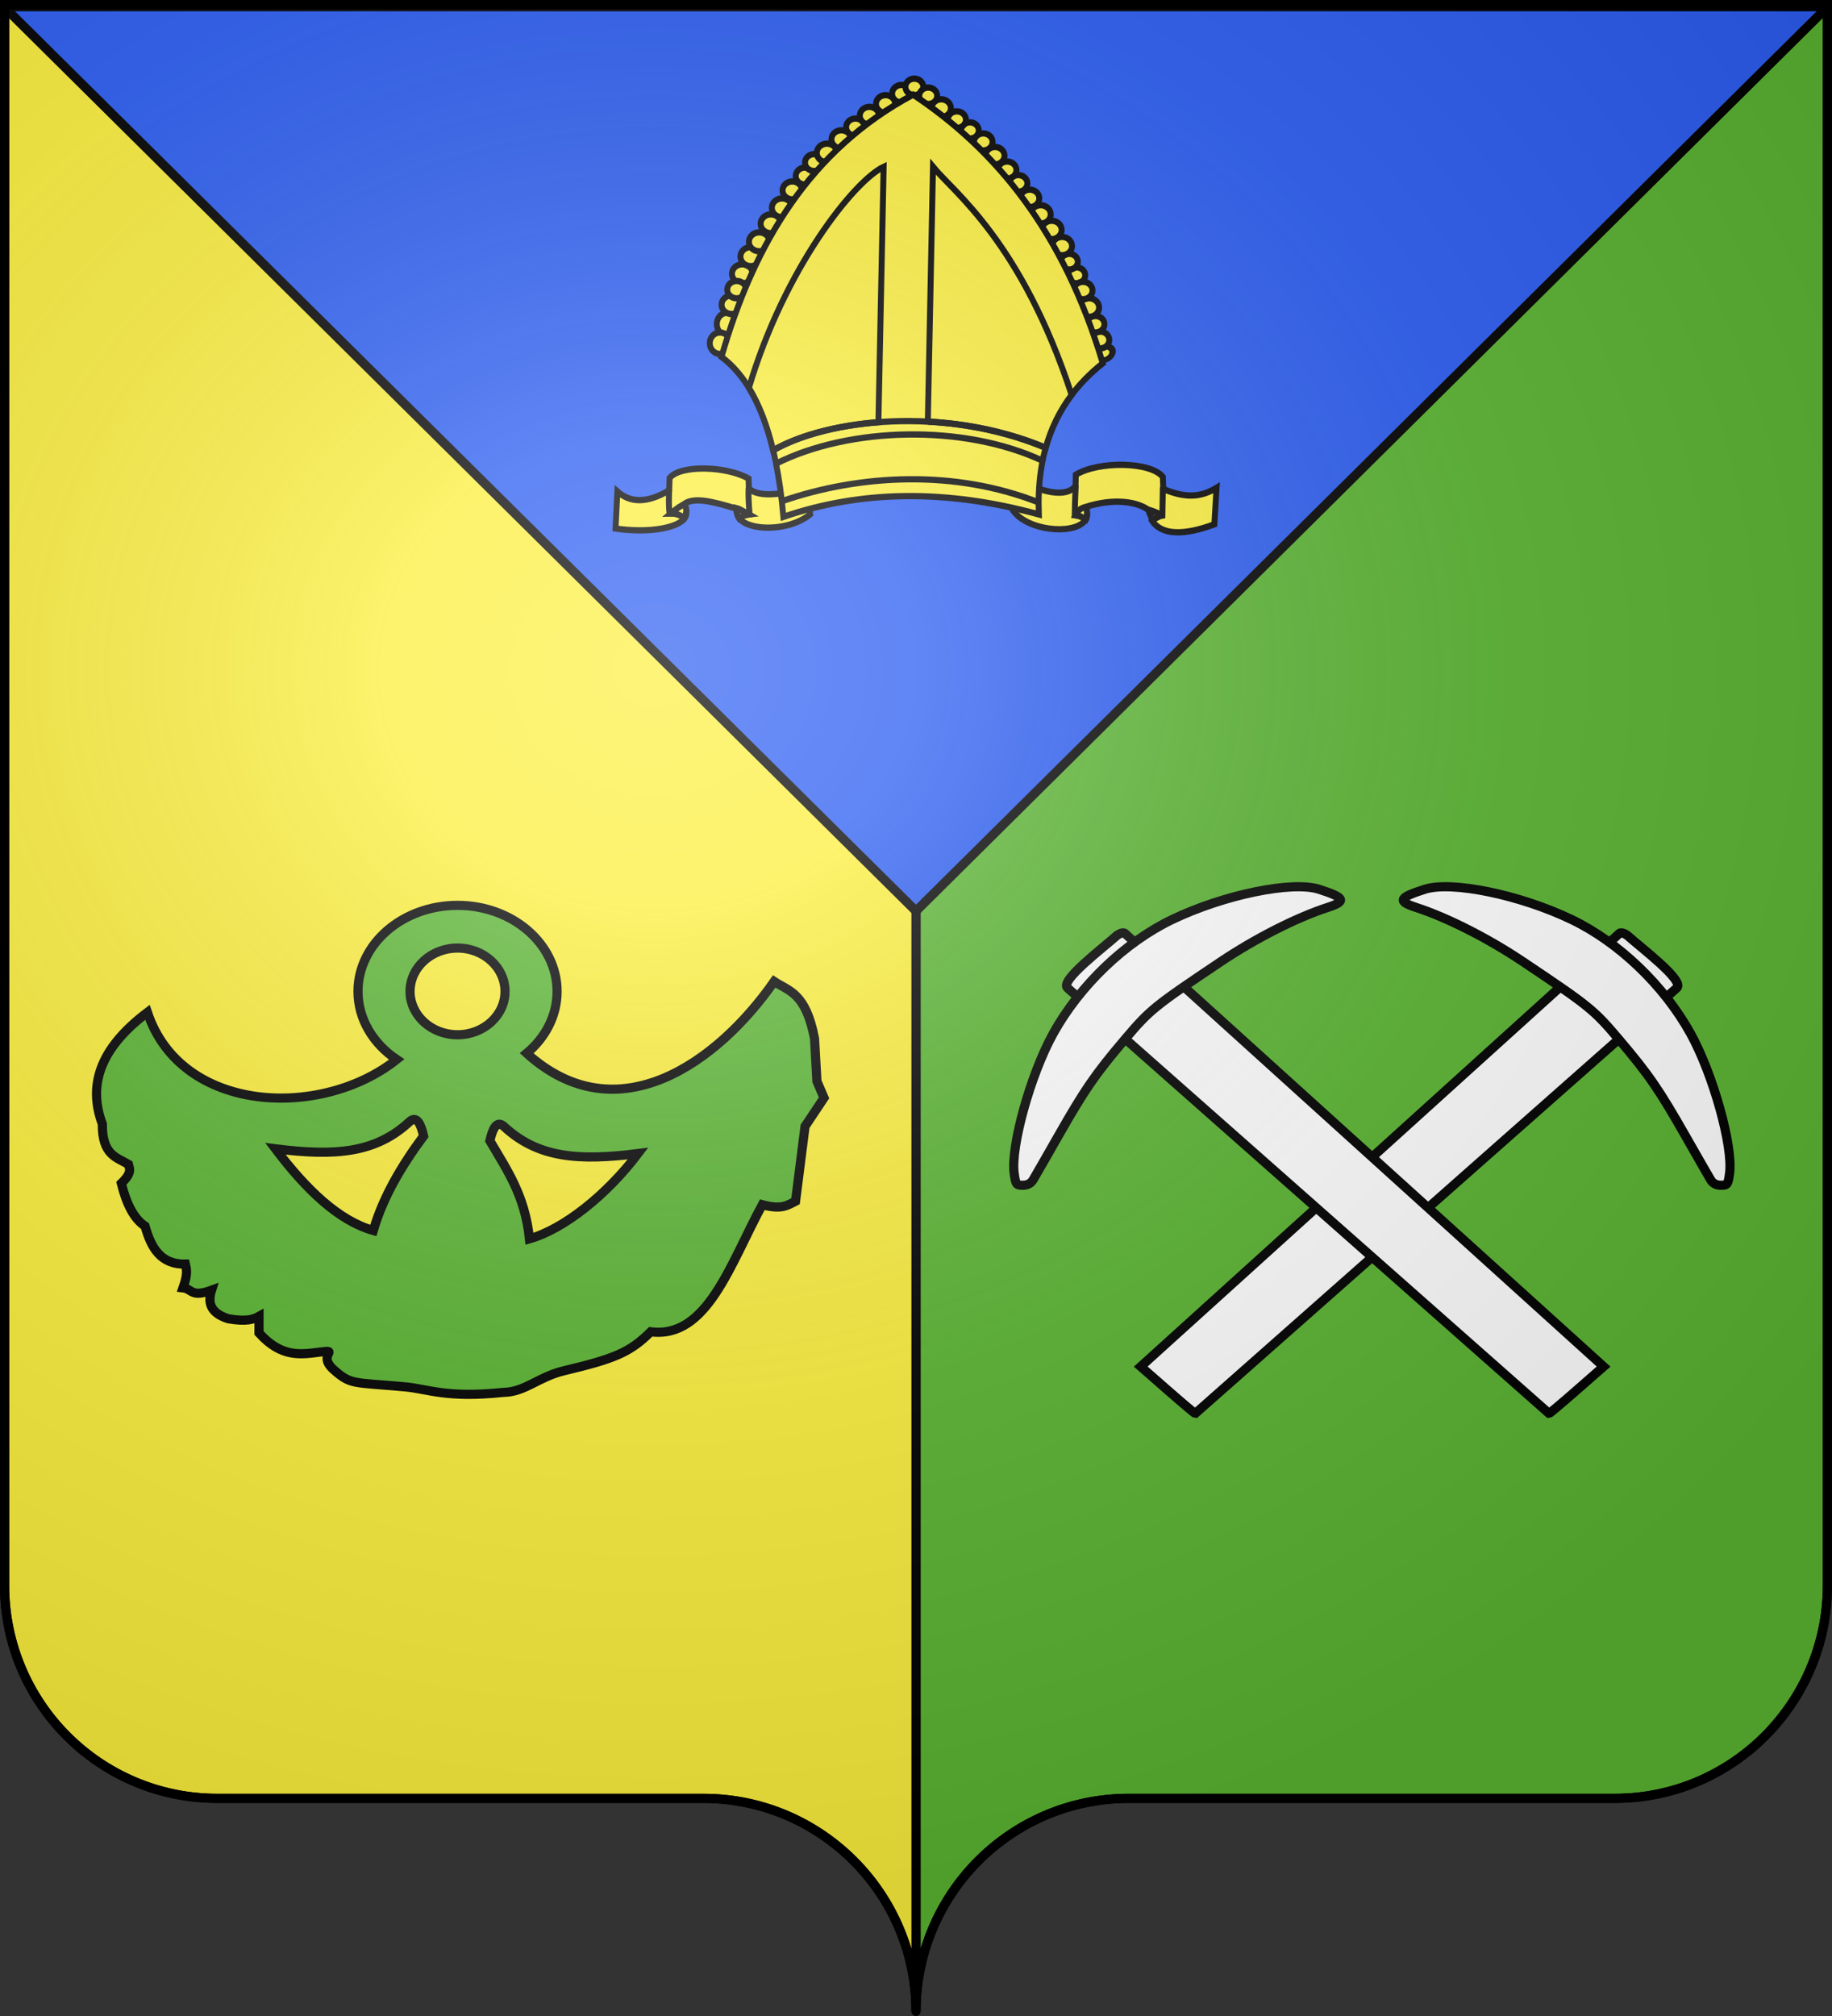 <?xml version="1.0" encoding="UTF-8" standalone="no"?>
<svg
   xmlns:dc="http://purl.org/dc/elements/1.1/"
   xmlns:cc="http://creativecommons.org/ns#"
   xmlns:rdf="http://www.w3.org/1999/02/22-rdf-syntax-ns#"
   xmlns:svg="http://www.w3.org/2000/svg"
   xmlns="http://www.w3.org/2000/svg"
   xmlns:xlink="http://www.w3.org/1999/xlink"
   xmlns:sodipodi="http://sodipodi.sourceforge.net/DTD/sodipodi-0.dtd"
   xmlns:inkscape="http://www.inkscape.org/namespaces/inkscape"
   height="660"
   width="600"
   version="1.0"
   id="svg2"
   sodipodi:version="0.32"
   inkscape:version="0.46"
   sodipodi:docname="Blason de la ville de Magny-Lambert (Côte-d'Or).svg"
   sodipodi:docbase="C:\Documents and Settings\Bruno Vallette\Mes documents\Perso\Wikipédia Blasons\Communes BVA"
   inkscape:output_extension="org.inkscape.output.svg.inkscape">
  <rect width="100%" height="100%" fill="#333333" stroke="none"/>
  <sodipodi:namedview
     inkscape:window-height="712"
     inkscape:window-width="1024"
     inkscape:pageshadow="2"
     inkscape:pageopacity="0.0"
     guidetolerance="10.0"
     gridtolerance="10.0"
     objecttolerance="10.0"
     borderopacity="1.0"
     bordercolor="#666666"
     pagecolor="#ffffff"
     id="base"
     showgrid="false"
     height="660px"
     inkscape:zoom="0.8"
     inkscape:cx="316.97852"
     inkscape:cy="334.24419"
     inkscape:window-x="-4"
     inkscape:window-y="-4"
     inkscape:current-layer="g4674" />
  <desc
     id="desc4">Flag of Canton of Valais (Wallis)</desc>
  <defs
     id="defs6">
    <inkscape:perspective
       sodipodi:type="inkscape:persp3d"
       inkscape:vp_x="0 : 330 : 1"
       inkscape:vp_y="0 : 1000 : 0"
       inkscape:vp_z="600 : 330 : 1"
       inkscape:persp3d-origin="300 : 220 : 1"
       id="perspective45" />
    <linearGradient
       id="linearGradient2893">
      <stop
         style="stop-color:white;stop-opacity:0.314;"
         offset="0"
         id="stop2895" />
      <stop
         id="stop2897"
         offset="0.19"
         style="stop-color:white;stop-opacity:0.251;" />
      <stop
         style="stop-color:#6b6b6b;stop-opacity:0.125;"
         offset="0.6"
         id="stop2901" />
      <stop
         style="stop-color:black;stop-opacity:0.125;"
         offset="1"
         id="stop2899" />
    </linearGradient>
    <radialGradient
       inkscape:collect="always"
       xlink:href="#linearGradient2893"
       id="radialGradient2883"
       cx="203.198"
       cy="218.01"
       fx="203.198"
       fy="218.01"
       r="300"
       gradientTransform="matrix(1.36,0,0,1.355,-79.528,-87.645)"
       gradientUnits="userSpaceOnUse" />
    <linearGradient
       id="linearGradient2955">
      <stop
         style="stop-color:white;stop-opacity:0;"
         offset="0"
         id="stop2965" />
      <stop
         style="stop-color:black;stop-opacity:0.646;"
         offset="1"
         id="stop2959" />
    </linearGradient>
    <radialGradient
       inkscape:collect="always"
       xlink:href="#linearGradient2955"
       id="radialGradient2961"
       cx="225.524"
       cy="218.901"
       fx="225.524"
       fy="218.901"
       r="300"
       gradientTransform="matrix(-4.167939e-4,2.183,-1.884,-3.599562e-4,615.597,-289.121)"
       gradientUnits="userSpaceOnUse" />
    <polygon
       id="star"
       transform="scale(53,53)"
       points="0,-1 0.588,0.809 -0.951,-0.309 0.951,-0.309 -0.588,0.809 0,-1 " />
    <clipPath
       id="clip">
      <path
         d="M 0,-200 L 0,600 L 300,600 L 300,-200 L 0,-200 z "
         id="path10" />
    </clipPath>
    <radialGradient
       inkscape:collect="always"
       xlink:href="#linearGradient2955"
       id="radialGradient1911"
       gradientUnits="userSpaceOnUse"
       gradientTransform="matrix(-4.167939e-4,2.183,-1.884,-3.599562e-4,1395.597,-309.121)"
       cx="225.524"
       cy="218.901"
       fx="225.524"
       fy="218.901"
       r="300" />
    <radialGradient
       inkscape:collect="always"
       xlink:href="#linearGradient2955"
       id="radialGradient2928"
       cx="-483.508"
       cy="153.928"
       fx="-483.508"
       fy="153.928"
       r="300"
       gradientTransform="matrix(0,2.342,-2.291,0,562.913,1323.77)"
       gradientUnits="userSpaceOnUse" />
    <radialGradient
       inkscape:collect="always"
       xlink:href="#linearGradient2893"
       id="radialGradient11919"
       gradientUnits="userSpaceOnUse"
       gradientTransform="matrix(1.551,0,0,1.35,-227.894,-51.264)"
       cx="285.186"
       cy="200.448"
       fx="285.186"
       fy="200.448"
       r="300" />
    <radialGradient
       gradientTransform="matrix(1.353,0,0,1.349,-77.629,-85.747)"
       gradientUnits="userSpaceOnUse"
       xlink:href="#linearGradient2893"
       id="radialGradient3163"
       fy="226.331"
       fx="221.445"
       r="300"
       cy="226.331"
       cx="221.445" />
    <radialGradient
       gradientTransform="matrix(0,1.386,-1.323,-5.74113e-8,-158.082,-109.541)"
       gradientUnits="userSpaceOnUse"
       xlink:href="#linearGradient2955"
       id="radialGradient2871"
       fy="218.901"
       fx="225.524"
       r="300"
       cy="218.901"
       cx="225.524" />
    <radialGradient
       gradientTransform="matrix(0,1.749,-1.593,-1.04977e-7,551.788,-191.29)"
       gradientUnits="userSpaceOnUse"
       xlink:href="#linearGradient2955"
       id="radialGradient2865"
       fy="218.901"
       fx="225.524"
       r="300"
       cy="218.901"
       cx="225.524" />
    <radialGradient
       gradientTransform="matrix(-4.16794e-4,2.183,-1.884,-3.59956e-4,615.597,-289.121)"
       gradientUnits="userSpaceOnUse"
       xlink:href="#linearGradient2955"
       id="radialGradient4273"
       fy="218.901"
       fx="225.524"
       r="300"
       cy="218.901"
       cx="225.524" />
    <clipPath
       id="clipPath4269">
      <path
         id="path4271"
         d="M 0,-200 L 0,600 L 300,600 L 300,-200 L 0,-200 z" />
    </clipPath>
    <polygon
       id="polygon4267"
       transform="scale(53,53)"
       points="0,-1 0.588,0.809 -0.951,-0.309 0.951,-0.309 -0.588,0.809 0,-1 " />
    <radialGradient
       gradientTransform="matrix(-4.16794e-4,2.183,-1.884,-3.59956e-4,615.597,-289.121)"
       gradientUnits="userSpaceOnUse"
       xlink:href="#linearGradient2955"
       id="radialGradient4265"
       fy="218.901"
       fx="225.524"
       r="300"
       cy="218.901"
       cx="225.524" />
    <linearGradient
       id="linearGradient4259">
      <stop
         offset="0"
         style="stop-color:#fd0000;stop-opacity:1"
         id="stop2867" />
      <stop
         offset="0.5"
         style="stop-color:#e77275;stop-opacity:0.659"
         id="stop2873" />
      <stop
         offset="1"
         style="stop-color:#000000;stop-opacity:0.323"
         id="stop4263" />
    </linearGradient>
    <linearGradient
       id="linearGradient2885">
      <stop
         offset="0"
         style="stop-color:#ffffff;stop-opacity:1"
         id="stop2887" />
      <stop
         offset="0.229"
         style="stop-color:#ffffff;stop-opacity:1"
         id="stop2891" />
      <stop
         offset="1"
         style="stop-color:#000000;stop-opacity:1"
         id="stop2889" />
    </linearGradient>
    <linearGradient
       id="linearGradient4245">
      <stop
         offset="0"
         style="stop-color:#ffffff;stop-opacity:0.314"
         id="stop4247" />
      <stop
         offset="0.19"
         style="stop-color:#ffffff;stop-opacity:0.251"
         id="stop4249" />
      <stop
         offset="0.6"
         style="stop-color:#6b6b6b;stop-opacity:0.125"
         id="stop4251" />
      <stop
         offset="1"
         style="stop-color:#000000;stop-opacity:0.125"
         id="stop4253" />
    </linearGradient>
    <pattern
       patternUnits="userSpaceOnUse"
       width="154.25"
       height="556.498"
       patternTransform="translate(-171.673,-201.101)"
       id="pattern3789">
      <path
         sodipodi:nodetypes="cccccccccccccccccccc"
         style="fill:#2b5df2;fill-opacity:1;fill-rule:evenodd;stroke:#000000;stroke-width:5;stroke-linecap:butt;stroke-linejoin:miter;stroke-miterlimit:4;stroke-dasharray:none;stroke-opacity:1;display:inline"
         d="M 77.094,2.5 L 77.094,2.5 z M 2.5,139.062 L 2.5,139.062 z M 2.5,139.062 L 151.75,139.062 L 114.469,100.906 L 114.469,40.719 L 77.094,2.5 L 39.844,40.719 L 39.844,100.906 L 2.5,139.062 z M 2.5,139.062 L 2.5,139.062 z M 151.75,139.062 L 151.75,139.062 z M 151.75,139.062 L 151.75,139.062 z M 77.094,2.5 L 77.094,2.5 z"
         id="path3011" />
      <path
         sodipodi:nodetypes="cccccccccccccccccccc"
         style="fill:none;fill-opacity:1;fill-rule:evenodd;stroke:none;stroke-width:5;stroke-linecap:butt;stroke-linejoin:miter;stroke-miterlimit:4;stroke-dasharray:none;stroke-opacity:1;display:inline"
         d="M 77.094,141.962 L 77.094,141.962 z M 2.5,278.524 L 2.5,278.524 z M 2.5,278.524 L 151.75,278.524 L 114.469,240.368 L 114.469,180.18 L 77.094,141.962 L 39.844,180.18 L 39.844,240.368 L 2.5,278.524 z M 2.5,278.524 L 2.5,278.524 z M 151.75,278.524 L 151.75,278.524 z M 151.75,278.524 L 151.75,278.524 z M 77.094,141.962 L 77.094,141.962 z"
         id="path3783" />
      <path
         sodipodi:nodetypes="cccccccccccccccccccc"
         style="fill:#2b5df2;fill-opacity:1;fill-rule:evenodd;stroke:#000000;stroke-width:5;stroke-linecap:butt;stroke-linejoin:miter;stroke-miterlimit:4;stroke-dasharray:none;stroke-opacity:1;display:inline"
         d="M 77.094,281.401 L 77.094,281.401 z M 2.5,417.964 L 2.5,417.964 z M 2.5,417.964 L 151.75,417.964 L 114.469,379.807 L 114.469,319.62 L 77.094,281.401 L 39.844,319.62 L 39.844,379.807 L 2.5,417.964 z M 2.5,417.964 L 2.5,417.964 z M 151.75,417.964 L 151.75,417.964 z M 151.75,417.964 L 151.75,417.964 z M 77.094,281.401 L 77.094,281.401 z"
         id="path3785" />
      <path
         sodipodi:nodetypes="cccccccccccccccccccc"
         style="fill:none;fill-opacity:1;fill-rule:evenodd;stroke:none;stroke-width:5;stroke-linecap:butt;stroke-linejoin:miter;stroke-miterlimit:4;stroke-dasharray:none;stroke-opacity:1;display:inline"
         d="M 77.094,419.935 L 77.094,419.935 z M 2.5,556.498 L 2.5,556.498 z M 2.5,556.498 L 151.75,556.498 L 114.469,518.342 L 114.469,458.154 L 77.094,419.935 L 39.844,458.154 L 39.844,518.342 L 2.5,556.498 z M 2.5,556.498 L 2.5,556.498 z M 151.75,556.498 L 151.75,556.498 z M 151.75,556.498 L 151.75,556.498 z M 77.094,419.935 L 77.094,419.935 z"
         id="path3787" />
    </pattern>
    <pattern
       xlink:href="#pattern3789"
       id="pattern4341"
       patternTransform="matrix(0.512,0,0,0.512,-156.997,-139.138)" />
    <pattern
       xlink:href="#pattern4341"
       id="pattern4345"
       patternTransform="matrix(0.512,0,0,0.512,-118.002,-209.255)" />
    <inkscape:perspective
       id="perspective76"
       inkscape:persp3d-origin="300 : 220 : 1"
       inkscape:vp_z="600 : 330 : 1"
       inkscape:vp_y="0 : 1000 : 0"
       inkscape:vp_x="0 : 330 : 1"
       sodipodi:type="inkscape:persp3d" />
    <linearGradient
       id="linearGradient14185">
      <stop
         style="stop-color:white;stop-opacity:0.314;"
         offset="0"
         id="stop14187" />
      <stop
         id="stop14189"
         offset="0.19"
         style="stop-color:white;stop-opacity:0.251;" />
      <stop
         style="stop-color:#6b6b6b;stop-opacity:0.125;"
         offset="0.6"
         id="stop14191" />
      <stop
         style="stop-color:black;stop-opacity:0.125;"
         offset="1"
         id="stop14193" />
    </linearGradient>
    <linearGradient
       id="linearGradient4483">
      <stop
         id="stop4485"
         offset="0"
         style="stop-color:white;stop-opacity:1;" />
      <stop
         style="stop-color:white;stop-opacity:1;"
         offset="0.229"
         id="stop4487" />
      <stop
         id="stop4489"
         offset="1"
         style="stop-color:black;stop-opacity:1;" />
    </linearGradient>
    <linearGradient
       id="linearGradient14199">
      <stop
         id="stop4478"
         offset="0"
         style="stop-color:#fd0000;stop-opacity:1;" />
      <stop
         style="stop-color:#e77275;stop-opacity:0.659;"
         offset="0.5"
         id="stop4480" />
      <stop
         style="stop-color:black;stop-opacity:0.323;"
         offset="1"
         id="stop14203" />
    </linearGradient>
    <radialGradient
       inkscape:collect="always"
       xlink:href="#linearGradient2955"
       id="radialGradient14205"
       cx="225.524"
       cy="218.901"
       fx="225.524"
       fy="218.901"
       r="300"
       gradientTransform="matrix(-4.167939e-4,2.183,-1.884,-3.599562e-4,615.597,-289.121)"
       gradientUnits="userSpaceOnUse" />
    <polygon
       id="polygon14207"
       transform="scale(53,53)"
       points="0,-1 0.588,0.809 -0.951,-0.309 0.951,-0.309 -0.588,0.809 0,-1 " />
    <clipPath
       id="clipPath14209">
      <path
         d="M 0,-200 L 0,600 L 300,600 L 300,-200 L 0,-200 z "
         id="path14211" />
    </clipPath>
    <radialGradient
       inkscape:collect="always"
       xlink:href="#linearGradient2955"
       id="radialGradient14213"
       gradientUnits="userSpaceOnUse"
       gradientTransform="matrix(-4.167939e-4,2.183,-1.884,-3.599562e-4,615.597,-289.121)"
       cx="225.524"
       cy="218.901"
       fx="225.524"
       fy="218.901"
       r="300" />
    <radialGradient
       inkscape:collect="always"
       xlink:href="#linearGradient2955"
       id="radialGradient4470"
       gradientUnits="userSpaceOnUse"
       gradientTransform="matrix(0,1.749,-1.593,-1.049767e-7,551.788,-191.29)"
       cx="225.524"
       cy="218.901"
       fx="225.524"
       fy="218.901"
       r="300" />
    <radialGradient
       inkscape:collect="always"
       xlink:href="#linearGradient2955"
       id="radialGradient4468"
       gradientUnits="userSpaceOnUse"
       gradientTransform="matrix(0,1.386,-1.323,-5.741131e-8,-158.082,-109.541)"
       cx="225.524"
       cy="218.901"
       fx="225.524"
       fy="218.901"
       r="300" />
    <radialGradient
       inkscape:collect="always"
       xlink:href="#linearGradient2893"
       id="radialGradient14217"
       gradientUnits="userSpaceOnUse"
       gradientTransform="matrix(1.353,0,0,1.349,-77.629,-85.747)"
       cx="221.445"
       cy="226.331"
       fx="221.445"
       fy="226.331"
       r="300" />
    <linearGradient
       id="linearGradient8814">
      <stop
         id="stop8816"
         offset="0"
         style="stop-color:white;stop-opacity:0.314" />
      <stop
         id="stop8818"
         offset="0.19"
         style="stop-color:white;stop-opacity:0.251" />
      <stop
         id="stop8820"
         offset="0.6"
         style="stop-color:#6b6b6b;stop-opacity:0.125" />
      <stop
         id="stop8822"
         offset="1"
         style="stop-color:black;stop-opacity:0.125" />
    </linearGradient>
    <linearGradient
       id="linearGradient8806">
      <stop
         id="stop8808"
         offset="0"
         style="stop-color:white;stop-opacity:1" />
      <stop
         id="stop8810"
         offset="0.229"
         style="stop-color:white;stop-opacity:1" />
      <stop
         id="stop8812"
         offset="1"
         style="stop-color:black;stop-opacity:1" />
    </linearGradient>
    <linearGradient
       id="linearGradient8798">
      <stop
         id="stop8800"
         offset="0"
         style="stop-color:#fd0000;stop-opacity:1" />
      <stop
         id="stop8802"
         offset="0.5"
         style="stop-color:#e77275;stop-opacity:0.659" />
      <stop
         id="stop8804"
         offset="1"
         style="stop-color:black;stop-opacity:0.323" />
    </linearGradient>
    <radialGradient
       gradientTransform="matrix(-4.167939e-4,2.183,-1.884,-3.599562e-4,615.597,-289.121)"
       gradientUnits="userSpaceOnUse"
       xlink:href="#linearGradient2955"
       id="radialGradient8796"
       fy="218.901"
       fx="225.524"
       r="300"
       cy="218.901"
       cx="225.524" />
    <polygon
       id="polygon8794"
       transform="scale(53,53)"
       points="0,-1 0.588,0.809 -0.951,-0.309 0.951,-0.309 -0.588,0.809 0,-1 " />
    <clipPath
       id="clipPath8790">
      <path
         id="path8792"
         d="M 0,-200 L 0,600 L 300,600 L 300,-200 L 0,-200 z " />
    </clipPath>
    <radialGradient
       gradientTransform="matrix(-4.167939e-4,2.183,-1.884,-3.599562e-4,615.597,-289.121)"
       gradientUnits="userSpaceOnUse"
       xlink:href="#linearGradient2955"
       id="radialGradient8788"
       fy="218.901"
       fx="225.524"
       r="300"
       cy="218.901"
       cx="225.524" />
    <radialGradient
       gradientTransform="matrix(0,1.749,-1.593,-1.049767e-7,551.788,-191.29)"
       gradientUnits="userSpaceOnUse"
       xlink:href="#linearGradient2955"
       id="radialGradient8786"
       fy="218.901"
       fx="225.524"
       r="300"
       cy="218.901"
       cx="225.524" />
    <radialGradient
       gradientTransform="matrix(0,1.386,-1.323,-5.741131e-8,-158.082,-109.541)"
       gradientUnits="userSpaceOnUse"
       xlink:href="#linearGradient2955"
       id="radialGradient8784"
       fy="218.901"
       fx="225.524"
       r="300"
       cy="218.901"
       cx="225.524" />
    <radialGradient
       gradientTransform="matrix(1.353,0,0,1.349,-77.629,-85.747)"
       gradientUnits="userSpaceOnUse"
       xlink:href="#linearGradient2893"
       id="radialGradient8782"
       fy="226.331"
       fx="221.445"
       r="300"
       cy="226.331"
       cx="221.445" />
    <linearGradient
       id="linearGradient4440">
      <stop
         style="stop-color:#ffffff;stop-opacity:0"
         offset="0"
         id="stop4442" />
      <stop
         style="stop-color:#000000;stop-opacity:0.646"
         offset="1"
         id="stop4444" />
    </linearGradient>
    <radialGradient
       cx="225.524"
       cy="218.901"
       r="300"
       fx="225.524"
       fy="218.901"
       id="radialGradient4438"
       xlink:href="#linearGradient2955"
       gradientUnits="userSpaceOnUse"
       gradientTransform="matrix(-4.167939e-4,2.183,-1.884,-3.599562e-4,615.597,-289.121)" />
    <polygon
       points="0,-1 0.588,0.809 -0.951,-0.309 0.951,-0.309 -0.588,0.809 0,-1 "
       transform="scale(53,53)"
       id="polygon4436" />
    <clipPath
       id="clipPath4432">
      <path
         d="M 0,-200 L 0,600 L 300,600 L 300,-200 L 0,-200 z "
         id="path4434" />
    </clipPath>
    <radialGradient
       cx="225.524"
       cy="218.901"
       r="300"
       fx="225.524"
       fy="218.901"
       id="radialGradient4430"
       xlink:href="#linearGradient2955"
       gradientUnits="userSpaceOnUse"
       gradientTransform="matrix(-4.167939e-4,2.183,-1.884,-3.599562e-4,1395.597,-309.121)" />
    <radialGradient
       cx="-483.508"
       cy="153.928"
       r="300"
       fx="-483.508"
       fy="153.928"
       id="radialGradient1357"
       xlink:href="#linearGradient2955"
       gradientUnits="userSpaceOnUse"
       gradientTransform="matrix(0,2.342,-2.291,0,562.913,1323.77)" />
    <radialGradient
       cx="-483.508"
       cy="153.928"
       r="300"
       fx="-483.508"
       fy="153.928"
       id="radialGradient13767"
       xlink:href="#linearGradient2955"
       gradientUnits="userSpaceOnUse"
       gradientTransform="matrix(0,2.342,-2.291,0,562.913,1323.77)" />
    <radialGradient
       cx="-483.508"
       cy="153.928"
       r="300"
       fx="-483.508"
       fy="153.928"
       id="radialGradient14758"
       xlink:href="#linearGradient2955"
       gradientUnits="userSpaceOnUse"
       gradientTransform="matrix(0,2.342,-2.291,0,562.913,1323.77)" />
    <radialGradient
       r="300"
       fy="226.331"
       fx="221.445"
       cy="226.331"
       cx="221.445"
       gradientTransform="matrix(1.353,0,0,1.349,-77.629,-85.747)"
       gradientUnits="userSpaceOnUse"
       id="radialGradient4425"
       xlink:href="#linearGradient2893"
       inkscape:collect="always" />
    <linearGradient
       id="linearGradient4415">
      <stop
         id="stop4417"
         offset="0"
         style="stop-color:white;stop-opacity:0.314;" />
      <stop
         style="stop-color:white;stop-opacity:0.251;"
         offset="0.19"
         id="stop4419" />
      <stop
         id="stop4421"
         offset="0.6"
         style="stop-color:#6b6b6b;stop-opacity:0.125;" />
      <stop
         id="stop4423"
         offset="1"
         style="stop-color:black;stop-opacity:0.125;" />
    </linearGradient>
    <inkscape:perspective
       id="perspective4412"
       inkscape:persp3d-origin="300 : 220 : 1"
       inkscape:vp_z="600 : 330 : 1"
       inkscape:vp_y="0 : 1000 : 0"
       inkscape:vp_x="0 : 330 : 1"
       sodipodi:type="inkscape:persp3d" />
    <inkscape:perspective
       id="perspective4671"
       inkscape:persp3d-origin="372.04724 : 350.78739 : 1"
       inkscape:vp_z="744.09448 : 526.18109 : 1"
       inkscape:vp_y="0 : 1000 : 0"
       inkscape:vp_x="0 : 526.18109 : 1"
       sodipodi:type="inkscape:persp3d" />
  </defs>
  <g
     inkscape:groupmode="layer"
     id="layer1"
     inkscape:label="Fond écu"
     style="opacity:1;display:inline">
    <path
       style="opacity:1;color:#000000;fill:#5ab532;fill-opacity:1;fill-rule:nonzero;stroke:#000000;stroke-width:3;stroke-linecap:butt;stroke-linejoin:miter;marker:none;marker-start:none;marker-mid:none;marker-end:none;stroke-miterlimit:4;stroke-dasharray:none;stroke-dashoffset:0;stroke-opacity:1;visibility:visible;display:inline;overflow:visible"
       d="M 300,1.5 L 300,295 L 300,658.5 C 300,619.996 331.209,588.75 369.656,588.75 C 408.103,588.75 490.397,588.75 528.844,588.75 C 567.291,588.75 598.5,557.504 598.5,519 L 598.5,295 L 598.5,1.5 L 300,1.5 z "
       id="path14388" />
    <path
       style="opacity:1;color:#000000;fill:#fcef3c;fill-opacity:1;fill-rule:nonzero;stroke:#000000;stroke-width:3;stroke-linecap:butt;stroke-linejoin:miter;marker:none;marker-start:none;marker-mid:none;marker-end:none;stroke-miterlimit:4;stroke-dasharray:none;stroke-dashoffset:0;stroke-opacity:1;visibility:visible;display:inline;overflow:visible"
       d="M 1.5,1.5 L 1.5,295 L 1.5,519 C 1.5,557.504 32.709,588.75 71.156,588.75 C 109.603,588.75 191.897,588.75 230.344,588.75 C 268.791,588.75 300,619.996 300,658.5 L 300,295 L 300,1.5 L 1.5,1.5 z "
       id="path15284" />
    <path
       style="fill:#2b5df2;fill-opacity:1;fill-rule:evenodd;stroke:#000000;stroke-width:3;stroke-linecap:butt;stroke-linejoin:miter;stroke-miterlimit:4;stroke-dasharray:none;stroke-opacity:1;display:inline"
       d="M 1.5,2.188 L 1.5,2.415 L 299.991,298.274 L 598.5,2.301 C 598.5,2.301 598.5,2.188 598.5,2.188 L 300,2.188 L 1.5,2.188 z"
       id="path3803"
       sodipodi:nodetypes="ccccccc" />
  </g>
  <g
     inkscape:groupmode="layer"
     id="layer2"
     inkscape:label="Meubles"
     style="display:inline">
    <g
       id="g2747"
       transform="translate(174.695,51.116)"
       style="fill:#ffffff;stroke:#000000;stroke-width:3;stroke-miterlimit:4;stroke-dasharray:none;display:inline">
      <g
         style="fill:#ffffff;stroke:#000000;stroke-width:3;stroke-miterlimit:4;stroke-dasharray:none;display:inline"
         inkscape:label="Fond écu"
         id="g2749" />
      <g
         inkscape:label="Meubles"
         id="g2751"
         style="fill:#ffffff;stroke:#000000;stroke-width:3;stroke-miterlimit:4;stroke-dasharray:none">
        <g
           transform="matrix(1.589,0,0,1.589,-206.117,-391.822)"
           id="g2753"
           style="fill:#ffffff;stroke:#000000;stroke-width:1.888;stroke-miterlimit:4;stroke-dasharray:none">
          <g
             id="g3670">
            <g
               id="g3666">
              <path
                 sodipodi:nodetypes="ccccccc"
                 id="path2761"
                 d="M 355.182,407.137 C 355.042,407.063 354.16,406.361 353.593,406.693 L 254.89,495.974 L 260.406,500.803 C 263.439,503.459 266.018,505.632 266.135,505.632 L 365.399,417.949 C 366.993,416.444 358.154,409.788 355.182,407.137 z"
                 style="fill:#ffffff;fill-opacity:1;stroke:#000000;stroke-width:1.888;stroke-miterlimit:4;stroke-dasharray:none;stroke-opacity:1" />
              <path
                 id="path2763"
                 d="M 376.262,456.154 C 377.021,450.632 372.856,435.717 368.217,427.349 C 362.727,417.445 353.424,408.534 343.704,403.868 C 333.07,398.764 318.981,395.86 313.441,397.63 C 308.071,399.345 307.706,400.09 311.615,401.362 C 318.073,403.463 326.481,407.726 333.675,412.548 C 347.472,421.794 348.266,422.438 353.509,428.626 C 359.644,435.866 361.71,438.869 367.28,448.642 C 369.699,452.888 371.984,456.868 372.359,457.487 C 372.812,458.237 373.521,458.612 374.481,458.612 C 375.829,458.612 375.946,458.452 376.262,456.154 z"
                 style="fill:#ffffff;fill-opacity:1;stroke:#000000;stroke-width:1.888;stroke-miterlimit:4;stroke-dasharray:none;stroke-opacity:1" />
            </g>
            <g
               id="g3661">
              <path
                 style="fill:#ffffff;fill-opacity:1;stroke:#000000;stroke-width:1.888;stroke-miterlimit:4;stroke-dasharray:none;stroke-opacity:1"
                 d="M 250.002,407.137 C 250.141,407.063 251.023,406.361 251.591,406.693 L 350.294,495.974 L 344.778,500.803 C 341.744,503.459 339.166,505.632 339.049,505.632 L 239.785,417.949 C 238.191,416.444 247.03,409.788 250.002,407.137 z"
                 id="path3656"
                 sodipodi:nodetypes="ccccccc" />
              <g
                 id="g7435"
                 transform="translate(-52,-0.409)"
                 style="fill:#ffffff;stroke:#000000;stroke-width:1.888;stroke-miterlimit:4;stroke-dasharray:none">
                <path
                   id="path2091"
                   d="M 280.809,456.563 C 280.05,451.041 284.215,436.126 288.854,427.758 C 294.344,417.854 303.647,408.943 313.367,404.277 C 324,399.173 338.09,396.269 343.63,398.039 C 349,399.754 349.365,400.499 345.455,401.771 C 338.998,403.872 330.59,408.135 323.396,412.956 C 309.599,422.203 308.805,422.847 303.562,429.034 C 297.427,436.274 295.361,439.278 289.791,449.051 C 287.372,453.297 285.086,457.277 284.712,457.896 C 284.259,458.646 283.55,459.021 282.589,459.021 C 281.241,459.021 281.125,458.861 280.809,456.563 z"
                   style="fill:#ffffff;fill-opacity:1;stroke:#000000;stroke-width:1.888;stroke-miterlimit:4;stroke-dasharray:none;stroke-opacity:1" />
              </g>
            </g>
          </g>
        </g>
      </g>
      <g
         inkscape:label="Reflet final"
         id="g2767"
         style="fill:#ffffff;stroke:#000000;stroke-width:3;stroke-miterlimit:4;stroke-dasharray:none" />
      <g
         inkscape:label="Contour final"
         id="g2769"
         style="fill:#ffffff;stroke:#000000;stroke-width:3;stroke-miterlimit:4;stroke-dasharray:none" />
    </g>
    <path
       id="path2396"
       style="fill:#5ab532;fill-rule:evenodd;stroke:#000000;stroke-width:3;stroke-linecap:butt;stroke-linejoin:miter;stroke-opacity:1"
       d="M 90.206,376.097 C 109.599,378.542 122.999,377.624 134.223,367.129 C 136.515,365.2 137.83,367.949 138.731,371.914 C 131.42,381.768 125.437,391.954 122.261,402.841 C 111.002,399.669 100.431,389.609 90.206,376.097 z M 208.962,377.652 C 189.568,380.097 176.169,379.179 164.944,368.684 C 162.652,366.755 161.337,369.504 160.437,373.47 C 165.868,382.782 171.95,391.282 173.407,405.563 C 184.667,402.391 198.736,391.164 208.962,377.652 z M 165.401,324.568 C 165.401,332.401 158.434,338.758 149.85,338.758 C 141.266,338.758 134.299,332.401 134.299,324.568 C 134.299,316.735 141.266,310.378 149.85,310.378 C 158.434,310.378 165.401,316.735 165.401,324.568 z M 129.916,346.859 C 122.212,341.704 117.249,333.634 117.249,324.568 C 117.249,309.015 131.854,296.393 149.85,296.393 C 167.845,296.393 182.45,309.015 182.45,324.568 C 182.45,332.517 178.635,339.701 172.501,344.825 C 202.108,371.544 234.935,347.969 253.553,321.316 C 258.453,324.572 263.837,324.926 266.771,339.977 L 267.549,353.973 L 269.881,359.416 L 263.661,368.746 L 260.551,393.239 C 258.071,394.489 256.133,396.146 249.665,394.405 C 239.125,413.82 231.591,438.393 213.121,436.003 C 206.265,442.777 201.383,444.793 184.61,448.787 C 176.439,450.733 171.859,455.767 164.913,455.831 C 146.016,457.806 140.251,454.71 132.517,454.015 C 115.453,452.481 114.942,453.403 109.319,448.444 C 103.697,443.485 111.461,441.805 105.043,442.612 C 98.624,443.42 92.253,444.649 84.827,436.392 L 84.827,430.949 C 82.989,431.974 80.647,432.747 74.719,431.727 C 68.751,429.803 68.022,426.383 69.276,422.396 C 62.519,424.873 62.965,421.946 59.946,421.619 C 61.582,416.961 61.1,415.482 60.723,413.843 C 52.613,414.017 49.448,408.423 47.505,401.403 C 43.796,398.972 41.368,393.979 39.73,387.407 C 43.34,383.917 42.443,382.681 42.062,381.187 C 38.174,378.855 33.448,378.199 33.509,367.969 C 28.97,355.787 32.119,343.606 48.282,331.424 C 59.301,364.603 105.217,366.526 129.916,346.859 z"
       sodipodi:nodetypes="cccccccccccsssccssscccccccccscssscccccccccccc" />
    <g
       id="g4496"
       transform="matrix(0.561,0,0,0.561,128.845,-52.515)"
       style="fill:#fcef3c;stroke:#000000;stroke-opacity:1;stroke-width:3.565">
      <g
         style="fill:#fcef3c;display:inline;stroke:#000000;stroke-opacity:1;stroke-width:3.565"
         inkscape:label="Fond écu"
         id="g4498">
        <g
           style="fill:#fcef3c;stroke:#000000;stroke-width:4.005;stroke-miterlimit:4;stroke-dasharray:none;stroke-opacity:1"
           transform="matrix(0.867,0,0,0.914,84.548,20.499)"
           id="g2057">
          <ellipse
             style="fill:#fcef3c;stroke:#000000;stroke-width:5.663;stroke-miterlimit:4;stroke-dasharray:none;stroke-opacity:1"
             sodipodi:ry="6.3805099"
             sodipodi:rx="7.31424"
             sodipodi:cy="0"
             sodipodi:cx="0"
             cy="0"
             cx="0"
             id="ellipse7"
             ry="6.381"
             rx="7.314"
             transform="matrix(-0.725,0.321,0.256,0.577,381.21,305.692)" />
          <ellipse
             style="fill:#fcef3c;stroke:#000000;stroke-width:4.005;stroke-miterlimit:4;stroke-dasharray:none;stroke-opacity:1"
             sodipodi:ry="5.6469102"
             sodipodi:rx="6.47328"
             sodipodi:cy="47.430801"
             sodipodi:cx="244.733"
             id="ellipse9"
             ry="5.647"
             rx="6.473"
             cy="47.431"
             cx="244.733"
             transform="translate(-1.957672e-5,92.402)" />
          <ellipse
             style="fill:#fcef3c;stroke:#000000;stroke-width:4.005;stroke-miterlimit:4;stroke-dasharray:none;stroke-opacity:1"
             sodipodi:ry="5.2600899"
             sodipodi:rx="6.02986"
             sodipodi:cy="43.0513"
             sodipodi:cx="253.252"
             id="ellipse11"
             ry="5.26"
             rx="6.03"
             cy="43.051"
             cx="253.252"
             transform="translate(-1.957672e-5,92.402)" />
          <ellipse
             style="fill:#fcef3c;stroke:#000000;stroke-width:4.005;stroke-miterlimit:4;stroke-dasharray:none;stroke-opacity:1"
             sodipodi:ry="5.4004698"
             sodipodi:rx="6.1907802"
             sodipodi:cy="204.655"
             sodipodi:cx="378.328"
             id="ellipse13"
             ry="5.4"
             rx="6.191"
             cy="204.655"
             cx="378.328"
             transform="translate(-1.957672e-5,92.402)" />
          <ellipse
             style="fill:#fcef3c;stroke:#000000;stroke-width:4.005;stroke-miterlimit:4;stroke-dasharray:none;stroke-opacity:1"
             sodipodi:ry="5.2710299"
             sodipodi:rx="6.0423999"
             sodipodi:cy="194.60699"
             sodipodi:cx="375.22501"
             id="ellipse15"
             ry="5.271"
             rx="6.042"
             cy="194.607"
             cx="375.225"
             transform="translate(-1.957672e-5,92.402)" />
          <ellipse
             style="fill:#fcef3c;stroke:#000000;stroke-width:4.005;stroke-miterlimit:4;stroke-dasharray:none;stroke-opacity:1"
             sodipodi:ry="5.9522099"
             sodipodi:rx="6.8232598"
             sodipodi:cy="183.94099"
             sodipodi:cx="370.84601"
             id="ellipse17"
             ry="5.952"
             rx="6.823"
             cy="183.941"
             cx="370.846"
             transform="translate(-1.957672e-5,92.402)" />
          <ellipse
             style="fill:#fcef3c;stroke:#000000;stroke-width:4.005;stroke-miterlimit:4;stroke-dasharray:none;stroke-opacity:1"
             sodipodi:ry="5.0717101"
             sodipodi:rx="5.81392"
             sodipodi:cy="163.38499"
             sodipodi:cx="362.513"
             id="ellipse19"
             ry="5.072"
             rx="5.814"
             cy="163.385"
             cx="362.513"
             transform="translate(-1.957672e-5,92.402)" />
          <ellipse
             style="fill:#fcef3c;stroke:#000000;stroke-width:4.005;stroke-miterlimit:4;stroke-dasharray:none;stroke-opacity:1"
             sodipodi:ry="5.5538201"
             sodipodi:rx="6.36657"
             sodipodi:cy="173.07001"
             sodipodi:cx="366.85901"
             id="ellipse21"
             ry="5.554"
             rx="6.367"
             cy="173.07"
             cx="366.859"
             transform="translate(-1.957672e-5,92.402)" />
          <ellipse
             style="fill:#fcef3c;stroke:#000000;stroke-width:4.005;stroke-miterlimit:4;stroke-dasharray:none;stroke-opacity:1"
             sodipodi:ry="5.0273199"
             sodipodi:rx="5.76302"
             sodipodi:cy="154.664"
             sodipodi:cx="357.58099"
             id="ellipse23"
             ry="5.027"
             rx="5.763"
             cy="154.664"
             cx="357.581"
             transform="translate(-1.957672e-5,92.402)" />
          <ellipse
             style="fill:#fcef3c;stroke:#000000;stroke-width:4.005;stroke-miterlimit:4;stroke-dasharray:none;stroke-opacity:1"
             sodipodi:ry="5.85429"
             sodipodi:rx="6.71102"
             sodipodi:cy="144.7"
             sodipodi:cx="352.724"
             id="ellipse25"
             ry="5.854"
             rx="6.711"
             cy="144.7"
             cx="352.724"
             transform="translate(-1.957672e-5,92.402)" />
          <ellipse
             style="fill:#fcef3c;stroke:#000000;stroke-width:4.005;stroke-miterlimit:4;stroke-dasharray:none;stroke-opacity:1"
             sodipodi:ry="5.8740301"
             sodipodi:rx="6.7336402"
             sodipodi:cy="134.408"
             sodipodi:cx="345.71899"
             id="ellipse27"
             ry="5.874"
             rx="6.734"
             cy="134.408"
             cx="345.719"
             transform="translate(-1.957672e-5,92.402)" />
          <ellipse
             style="fill:#fcef3c;stroke:#000000;stroke-width:4.005;stroke-miterlimit:4;stroke-dasharray:none;stroke-opacity:1"
             sodipodi:ry="5.8740301"
             sodipodi:rx="6.7336402"
             sodipodi:cy="124.468"
             sodipodi:cx="338.345"
             id="ellipse29"
             ry="5.874"
             rx="6.734"
             cy="124.468"
             cx="338.345"
             transform="translate(-1.957672e-5,92.402)" />
          <ellipse
             style="fill:#fcef3c;stroke:#000000;stroke-width:4.005;stroke-miterlimit:4;stroke-dasharray:none;stroke-opacity:1"
             sodipodi:ry="5.5943098"
             sodipodi:rx="6.4129901"
             sodipodi:cy="114.248"
             sodipodi:cx="330.96899"
             id="ellipse31"
             ry="5.594"
             rx="6.413"
             cy="114.248"
             cx="330.969"
             transform="translate(-1.957672e-5,92.402)" />
          <ellipse
             style="fill:#fcef3c;stroke:#000000;stroke-width:4.005;stroke-miterlimit:4;stroke-dasharray:none;stroke-opacity:1"
             sodipodi:ry="5.3146"
             sodipodi:rx="6.09234"
             sodipodi:cy="104.669"
             sodipodi:cx="323.27399"
             id="ellipse33"
             ry="5.315"
             rx="6.092"
             cy="104.669"
             cx="323.274"
             transform="translate(-1.957672e-5,92.402)" />
          <ellipse
             style="fill:#fcef3c;stroke:#000000;stroke-width:4.005;stroke-miterlimit:4;stroke-dasharray:none;stroke-opacity:1"
             sodipodi:ry="5.4544501"
             sodipodi:rx="6.2526698"
             sodipodi:cy="96.151604"
             sodipodi:cx="315.73901"
             id="ellipse35"
             ry="5.454"
             rx="6.253"
             cy="96.152"
             cx="315.739"
             transform="translate(-1.957672e-5,92.402)" />
          <ellipse
             style="fill:#fcef3c;stroke:#000000;stroke-width:4.005;stroke-miterlimit:4;stroke-dasharray:none;stroke-opacity:1"
             sodipodi:ry="5.5943098"
             sodipodi:rx="6.4129901"
             sodipodi:cy="86.992599"
             sodipodi:cx="307.56201"
             id="ellipse37"
             ry="5.594"
             rx="6.413"
             cy="86.993"
             cx="307.562"
             transform="translate(-1.957672e-5,92.402)" />
          <ellipse
             style="fill:#fcef3c;stroke:#000000;stroke-width:4.005;stroke-miterlimit:4;stroke-dasharray:none;stroke-opacity:1"
             sodipodi:ry="5.4544501"
             sodipodi:rx="6.2526698"
             sodipodi:cy="78.207298"
             sodipodi:cx="299.68201"
             id="ellipse39"
             ry="5.454"
             rx="6.253"
             cy="78.207"
             cx="299.682"
             transform="translate(-1.957672e-5,92.402)" />
          <ellipse
             style="fill:#fcef3c;stroke:#000000;stroke-width:4.005;stroke-miterlimit:4;stroke-dasharray:none;stroke-opacity:1"
             sodipodi:ry="5.1918001"
             sodipodi:rx="5.95157"
             sodipodi:cy="70.890297"
             sodipodi:cx="290.68399"
             id="ellipse41"
             ry="5.192"
             rx="5.952"
             cy="70.89"
             cx="290.684"
             transform="translate(-1.957672e-5,92.402)" />
          <ellipse
             style="fill:#fcef3c;stroke:#000000;stroke-width:4.005;stroke-miterlimit:4;stroke-dasharray:none;stroke-opacity:1"
             sodipodi:ry="5.3146"
             sodipodi:rx="6.09234"
             sodipodi:cy="63.993"
             sodipodi:cx="281.88599"
             id="ellipse43"
             ry="5.315"
             rx="6.092"
             cy="63.993"
             cx="281.886"
             transform="translate(-1.957672e-5,92.402)" />
          <ellipse
             style="fill:#fcef3c;stroke:#000000;stroke-width:4.005;stroke-miterlimit:4;stroke-dasharray:none;stroke-opacity:1"
             sodipodi:ry="5.6665001"
             sodipodi:rx="6.4957399"
             sodipodi:cy="56.648998"
             sodipodi:cx="271.38699"
             id="ellipse45"
             ry="5.667"
             rx="6.496"
             cy="56.649"
             cx="271.387"
             transform="translate(-1.957672e-5,92.402)" />
          <ellipse
             style="fill:#fcef3c;stroke:#000000;stroke-width:4.005;stroke-miterlimit:4;stroke-dasharray:none;stroke-opacity:1"
             sodipodi:ry="5.2600899"
             sodipodi:rx="6.02986"
             sodipodi:cy="48.764099"
             sodipodi:cx="262.604"
             id="ellipse47"
             ry="5.26"
             rx="6.03"
             cy="48.764"
             cx="262.604"
             transform="translate(-1.957672e-5,92.402)" />
          <ellipse
             style="fill:#fcef3c;stroke:#000000;stroke-width:4.005;stroke-miterlimit:4;stroke-dasharray:none;stroke-opacity:1"
             sodipodi:ry="7.2196898"
             sodipodi:rx="6.8232598"
             sodipodi:cy="194.526"
             sodipodi:cx="127.065"
             id="ellipse49"
             ry="7.22"
             rx="6.823"
             cy="194.526"
             cx="127.065"
             transform="translate(-1.957672e-5,92.402)" />
          <ellipse
             style="fill:#fcef3c;stroke:#000000;stroke-width:4.005;stroke-miterlimit:4;stroke-dasharray:none;stroke-opacity:1"
             sodipodi:ry="6.8503299"
             sodipodi:rx="6.9122801"
             sodipodi:cy="206.728"
             sodipodi:cx="122.394"
             id="ellipse51"
             ry="6.85"
             rx="6.912"
             cy="206.728"
             cx="122.394"
             transform="translate(-1.957672e-5,92.402)" />
          <ellipse
             style="fill:#fcef3c;stroke:#000000;stroke-width:4.005;stroke-miterlimit:4;stroke-dasharray:none;stroke-opacity:1"
             sodipodi:ry="5.9522099"
             sodipodi:rx="6.8232598"
             sodipodi:cy="182.13901"
             sodipodi:cx="130.26199"
             id="ellipse53"
             ry="5.952"
             rx="6.823"
             cy="182.139"
             cx="130.262"
             transform="translate(-1.957672e-5,92.402)" />
          <ellipse
             style="fill:#fcef3c;stroke:#000000;stroke-width:4.005;stroke-miterlimit:4;stroke-dasharray:none;stroke-opacity:1"
             sodipodi:ry="6.0906301"
             sodipodi:rx="6.9819398"
             sodipodi:cy="162.42"
             sodipodi:cx="137.41499"
             id="ellipse55"
             ry="6.091"
             rx="6.982"
             cy="162.42"
             cx="137.415"
             transform="translate(-1.957672e-5,92.402)" />
          <ellipse
             style="fill:#fcef3c;stroke:#000000;stroke-width:4.005;stroke-miterlimit:4;stroke-dasharray:none;stroke-opacity:1"
             sodipodi:ry="5.5538201"
             sodipodi:rx="6.36657"
             sodipodi:cy="172.513"
             sodipodi:cx="133.62601"
             id="ellipse57"
             ry="5.554"
             rx="6.367"
             cy="172.513"
             cx="133.626"
             transform="translate(-1.957672e-5,92.402)" />
          <ellipse
             style="fill:#fcef3c;stroke:#000000;stroke-width:4.005;stroke-miterlimit:4;stroke-dasharray:none;stroke-opacity:1"
             sodipodi:ry="6.09062"
             sodipodi:rx="6.9819298"
             sodipodi:cy="151.433"
             sodipodi:cx="143.12801"
             id="ellipse59"
             ry="6.091"
             rx="6.982"
             cy="151.433"
             cx="143.128"
             transform="translate(-1.957672e-5,92.402)" />
          <ellipse
             style="fill:#fcef3c;stroke:#000000;stroke-width:4.005;stroke-miterlimit:4;stroke-dasharray:none;stroke-opacity:1"
             sodipodi:ry="6.0564699"
             sodipodi:rx="6.94278"
             sodipodi:cy="141.99001"
             sodipodi:cx="148.80099"
             id="ellipse61"
             ry="6.056"
             rx="6.943"
             cy="141.99"
             cx="148.801"
             transform="translate(-1.957672e-5,92.402)" />
          <ellipse
             style="fill:#fcef3c;stroke:#000000;stroke-width:4.005;stroke-miterlimit:4;stroke-dasharray:none;stroke-opacity:1"
             sodipodi:ry="6.0145602"
             sodipodi:rx="6.8947401"
             sodipodi:cy="130.457"
             sodipodi:cx="156.633"
             id="ellipse63"
             ry="6.015"
             rx="6.895"
             cy="130.457"
             cx="156.633"
             transform="translate(-1.957672e-5,92.402)" />
          <ellipse
             style="fill:#fcef3c;stroke:#000000;stroke-width:4.005;stroke-miterlimit:4;stroke-dasharray:none;stroke-opacity:1"
             sodipodi:ry="6.0145602"
             sodipodi:rx="6.8947401"
             sodipodi:cy="120.279"
             sodipodi:cx="164.18401"
             id="ellipse65"
             ry="6.015"
             rx="6.895"
             cy="120.279"
             cx="164.184"
             transform="translate(-1.957672e-5,92.402)" />
          <ellipse
             style="fill:#fcef3c;stroke:#000000;stroke-width:4.005;stroke-miterlimit:4;stroke-dasharray:none;stroke-opacity:1"
             sodipodi:ry="5.7281499"
             sodipodi:rx="6.5664201"
             sodipodi:cy="109.158"
             sodipodi:cx="171.07899"
             id="ellipse67"
             ry="5.728"
             rx="6.566"
             cy="109.158"
             cx="171.079"
             transform="translate(-1.957672e-5,92.402)" />
          <ellipse
             style="fill:#fcef3c;stroke:#000000;stroke-width:4.005;stroke-miterlimit:4;stroke-dasharray:none;stroke-opacity:1"
             sodipodi:ry="5.44175"
             sodipodi:rx="6.2381001"
             sodipodi:cy="100.007"
             sodipodi:cx="179.61501"
             id="ellipse69"
             ry="5.442"
             rx="6.238"
             cy="100.007"
             cx="179.615"
             transform="translate(-1.957672e-5,92.402)" />
          <ellipse
             style="fill:#fcef3c;stroke:#000000;stroke-width:4.005;stroke-miterlimit:4;stroke-dasharray:none;stroke-opacity:1"
             sodipodi:ry="5.39852"
             sodipodi:rx="6.18854"
             sodipodi:cy="91.394798"
             sodipodi:cx="185.813"
             id="ellipse71"
             ry="5.399"
             rx="6.189"
             cy="91.395"
             cx="185.813"
             transform="translate(-1.957672e-5,92.402)" />
          <ellipse
             style="fill:#fcef3c;stroke:#000000;stroke-width:4.005;stroke-miterlimit:4;stroke-dasharray:none;stroke-opacity:1"
             sodipodi:ry="5.9441099"
             sodipodi:rx="6.8139801"
             sodipodi:cy="85.231598"
             sodipodi:cx="194.37199"
             id="ellipse73"
             ry="5.944"
             rx="6.814"
             cy="85.232"
             cx="194.372"
             transform="translate(-1.957672e-5,92.402)" />
          <ellipse
             style="fill:#fcef3c;stroke:#000000;stroke-width:4.005;stroke-miterlimit:4;stroke-dasharray:none;stroke-opacity:1"
             sodipodi:ry="5.7955098"
             sodipodi:rx="6.64363"
             sodipodi:cy="76.565498"
             sodipodi:cx="204.082"
             id="ellipse75"
             ry="5.796"
             rx="6.644"
             cy="76.565"
             cx="204.082"
             transform="translate(-1.957672e-5,92.402)" />
          <ellipse
             style="fill:#fcef3c;stroke:#000000;stroke-width:4.005;stroke-miterlimit:4;stroke-dasharray:none;stroke-opacity:1"
             sodipodi:ry="5.5164299"
             sodipodi:rx="6.32371"
             sodipodi:cy="68.7911"
             sodipodi:cx="213.642"
             id="ellipse77"
             ry="5.516"
             rx="6.324"
             cy="68.791"
             cx="213.642"
             transform="translate(-1.957672e-5,92.402)" />
          <ellipse
             style="fill:#fcef3c;stroke:#000000;stroke-width:4.005;stroke-miterlimit:4;stroke-dasharray:none;stroke-opacity:1"
             sodipodi:ry="5.6469102"
             sodipodi:rx="6.47328"
             sodipodi:cy="61.462399"
             sodipodi:cx="222.991"
             id="ellipse79"
             ry="5.647"
             rx="6.473"
             cy="61.462"
             cx="222.991"
             transform="translate(-1.957672e-5,92.402)" />
          <ellipse
             style="fill:#fcef3c;stroke:#000000;stroke-width:4.005;stroke-miterlimit:4;stroke-dasharray:none;stroke-opacity:1"
             sodipodi:ry="5.6469102"
             sodipodi:rx="6.47328"
             sodipodi:cy="53.966999"
             sodipodi:cx="233.89301"
             id="ellipse81"
             ry="5.647"
             rx="6.473"
             cy="53.967"
             cx="233.893"
             transform="translate(-1.957672e-5,92.402)" />
          <g
             style="fill:#fcef3c;stroke:#000000;stroke-width:4.005;stroke-miterlimit:4;stroke-dasharray:none;stroke-opacity:1"
             id="_46730744"
             transform="translate(-1.957672e-5,92.402)">
            <path
               style="fill:#fcef3c;stroke:#000000;stroke-width:4.005;stroke-miterlimit:4;stroke-dasharray:none;stroke-opacity:1"
               d="M 53.294,301.382 C 61.523,308.317 72.477,309.467 88.177,300.632 L 88.465,292.75 C 95.92,284.103 127.127,285.226 141.665,293.154 L 141.82,299.299 C 147.677,305.734 168.254,303.537 180.904,297.336 L 183.082,316.011 C 165.969,329.214 130.595,326.179 133.922,312.505 C 115.33,307.122 104.715,305.048 98.101,309.462 C 99.868,311.849 100.26,315.933 99.018,317.897 C 94.578,324.914 73.864,328.103 52.049,325.037 L 53.294,301.382 L 53.294,301.382 z"
               id="_46767640" />
            <path
               style="fill:#fcef3c;stroke:#000000;stroke-width:4.005;stroke-miterlimit:4;stroke-dasharray:none;stroke-opacity:1"
               d="M 88.153,300.137 C 87.944,305.846 87.84,311.345 88.464,315.388 C 95,315.492 95,316.84 99.047,317.567"
               id="_46789728" />
            <path
               style="fill:#fcef3c;stroke:#000000;stroke-width:4.005;stroke-miterlimit:4;stroke-dasharray:none;stroke-opacity:1"
               d="M 141.687,299.204 C 141.428,303.406 141.738,309.319 142.309,316.011 C 139.405,316.426 136.915,317.256 134.84,318.501"
               id="_46639912" />
            <path
               style="fill:#fcef3c;stroke:#000000;stroke-width:4.005;stroke-miterlimit:4;stroke-dasharray:none;stroke-opacity:1"
               d="M 98.424,309.786 C 95.313,310.608 92.511,312.893 89.398,315.388 C 92.093,315.281 94.064,315.796 98.424,318.19 C 99.876,314.973 100.291,312.172 98.424,309.786 L 98.424,309.786 z"
               id="_46186904" />
            <path
               style="fill:#fcef3c;stroke:#000000;stroke-width:4.005;stroke-miterlimit:4;stroke-dasharray:none;stroke-opacity:1"
               d="M 133.283,311.965 C 136.084,312.585 138.885,314.557 141.687,316.011 C 138.78,316.321 137.223,317.357 135.15,318.501 C 134.316,317.258 133.281,314.041 133.283,311.965 L 133.283,311.965 z"
               id="_47629960" />
          </g>
          <path
             style="fill:#fcef3c;stroke:#000000;stroke-width:4.005;stroke-miterlimit:4;stroke-dasharray:none;stroke-opacity:1"
             id="path105"
             d="M 456.752,391.459 C 447.561,396.751 437.265,398.88 420.893,392.168 L 420.583,384.509 C 412.587,374.74 377.559,374.142 361.965,383.098 L 361.798,390.04 C 355.931,398.555 336.974,393.894 322.989,385.644 L 318.474,403.939 C 328.251,422.316 377.768,422.871 368.403,403.714 C 388.345,397.633 403.776,400.58 410.87,405.568 C 411.58,408.263 413.23,409.765 412.999,411.984 C 419.636,422.098 435.012,421.868 455.286,414.758 L 456.752,391.459 L 456.752,391.459 z" />
          <path
             style="fill:#fcef3c;stroke:#000000;stroke-width:4.005;stroke-miterlimit:4;stroke-dasharray:none;stroke-opacity:1"
             id="path107"
             d="M 123.385,307.871 C 145.329,235.42 183.168,175.517 252.429,140.422 C 308.537,175.778 353.907,228.436 380.135,311.935 C 345.986,337.653 335.541,371.089 337.087,408.429 C 274.276,392.088 217.113,393.125 165.091,409.985 C 160.319,358.102 146.417,324.064 123.385,307.871 L 123.385,307.871 z" />
          <path
             style="fill:none;stroke:#000000;stroke-width:4.005;stroke-miterlimit:4;stroke-dasharray:none;stroke-opacity:1"
             id="path109"
             d="M 164.036,400.016 C 217.151,382.611 280.817,379.789 336.942,400.771" />
          <path
             style="fill:#fcef3c;stroke:#000000;stroke-width:4.005;stroke-miterlimit:4;stroke-dasharray:none;stroke-opacity:1"
             id="path111"
             d="M 160.05,376.043 C 209.581,352.413 286.45,350.596 339.614,374.171" />
          <path
             style="fill:#fcef3c;stroke:#000000;stroke-width:4.005;stroke-miterlimit:4;stroke-dasharray:none;stroke-opacity:1"
             id="path113"
             d="M 262.332,349.186 L 265.812,186.485 C 279.888,202.812 325.263,234.149 359.174,332.116 C 350.865,342.568 345.215,353.886 341.69,365.895 C 315.845,355.622 288.416,350.492 262.332,349.185 L 262.332,349.186 z M 229.063,349.558 C 200.054,351.69 174.777,358.426 158.186,367.53 C 154.144,351.491 148.705,338.182 141.869,327.603 C 165.654,251.485 212.783,195.378 232.574,186.529 L 229.063,349.558 L 229.063,349.558 z" />
          <path
             style="fill:none;stroke:#000000;stroke-width:4.005;stroke-miterlimit:4;stroke-dasharray:none;stroke-opacity:1"
             id="path115"
             d="M 341.69,365.896 C 273.72,338.879 194.8,347.439 158.186,367.531" />
          <path
             style="fill:#fcef3c;stroke:#000000;stroke-width:4.005;stroke-miterlimit:4;stroke-dasharray:none;stroke-opacity:1"
             id="path117"
             d="M 420.607,390.986 C 420.468,394.893 420.475,401.312 420.273,409.149 C 413.784,410.307 416.999,411.726 412.346,411.921" />
          <path
             style="fill:#fcef3c;stroke:#000000;stroke-width:4.005;stroke-miterlimit:4;stroke-dasharray:none;stroke-opacity:1"
             id="path119"
             d="M 361.941,389.931 C 361.855,392.135 361.419,398.089 361.273,408.918 C 364.389,409.387 367.06,410.325 369.286,411.731" />
          <path
             style="fill:#fcef3c;stroke:#000000;stroke-width:4.005;stroke-miterlimit:4;stroke-dasharray:none;stroke-opacity:1"
             id="path121"
             d="M 411.458,405.622 C 413.495,406.195 414.525,406.395 419.894,408.838 C 417.889,408.717 420.969,408.986 413.637,411.691 C 412.079,408.058 411.634,408.94 411.458,405.622 L 411.458,405.622 z" />
          <path
             style="fill:#fcef3c;stroke:#000000;stroke-width:4.005;stroke-miterlimit:4;stroke-dasharray:none;stroke-opacity:1"
             id="path123"
             d="M 369.399,404.348 C 365.617,403.751 364.064,405.253 361.941,408.919 C 365.059,409.269 366.729,410.44 368.952,411.732 C 369.847,410.327 369.401,406.693 369.399,404.348 L 369.399,404.348 z" />
        </g>
      </g>
      <g
         style="fill:#fcef3c;display:inline;stroke:#000000;stroke-opacity:1;stroke-width:3.565"
         inkscape:label="Meubles"
         id="g4555" />
      <g
         style="fill:#fcef3c;display:inline;stroke:#000000;stroke-opacity:1;stroke-width:3.565"
         inkscape:label="Reflet final"
         id="g4557" />
      <g
         style="fill:#fcef3c;display:inline;stroke:#000000;stroke-opacity:1;stroke-width:3.565"
         inkscape:label="Contour final"
         id="g4559" />
    </g>
    <g
       id="g4674"
       inkscape:label="Calque 1"
       transform="translate(-447.512,-463.244)" />
  </g>
  <g
     inkscape:groupmode="layer"
     id="layer3"
     inkscape:label="Reflet final"
     style="display:inline"
     sodipodi:insensitive="true">
    <path
       id="path2875"
       style="fill:url(#radialGradient11919);fill-opacity:1;fill-rule:evenodd;stroke:none;stroke-width:3;stroke-linecap:butt;stroke-linejoin:miter;stroke-miterlimit:4;stroke-dasharray:none;stroke-opacity:1"
       d="M 1.5,1.5 L 1.5,518.991 C 1.5,557.496 32.703,588.746 71.15,588.746 C 109.597,588.746 191.903,588.746 230.35,588.746 C 268.797,588.745 300,619.996 300,658.5 C 300,619.996 331.203,588.746 369.65,588.746 C 408.097,588.745 490.403,588.746 528.85,588.746 C 567.297,588.746 598.5,557.496 598.5,518.991 L 598.5,1.5 L 1.5,1.5 z" />
  </g>
  <g
     inkscape:groupmode="layer"
     id="layer4"
     inkscape:label="Contour final"
     style="display:inline"
     sodipodi:insensitive="true">
    <path
       id="path1572"
       style="fill:none;fill-opacity:1;fill-rule:nonzero;stroke:#000000;stroke-width:3;stroke-linecap:round;stroke-linejoin:round;stroke-miterlimit:4;stroke-dasharray:none;stroke-dashoffset:0;stroke-opacity:1"
       d="M 300,658.5 C 300,619.996 331.203,588.746 369.65,588.746 C 408.097,588.746 490.403,588.746 528.85,588.746 C 567.297,588.746 598.5,557.497 598.5,518.993 L 598.5,1.5 L 1.5,1.5 L 1.5,518.993 C 1.5,557.497 32.703,588.746 71.15,588.746 C 109.597,588.746 191.903,588.746 230.35,588.746 C 268.797,588.746 300,619.996 300,658.5 z "
       sodipodi:nodetypes="cssccccssc" />
  </g>
</svg>
